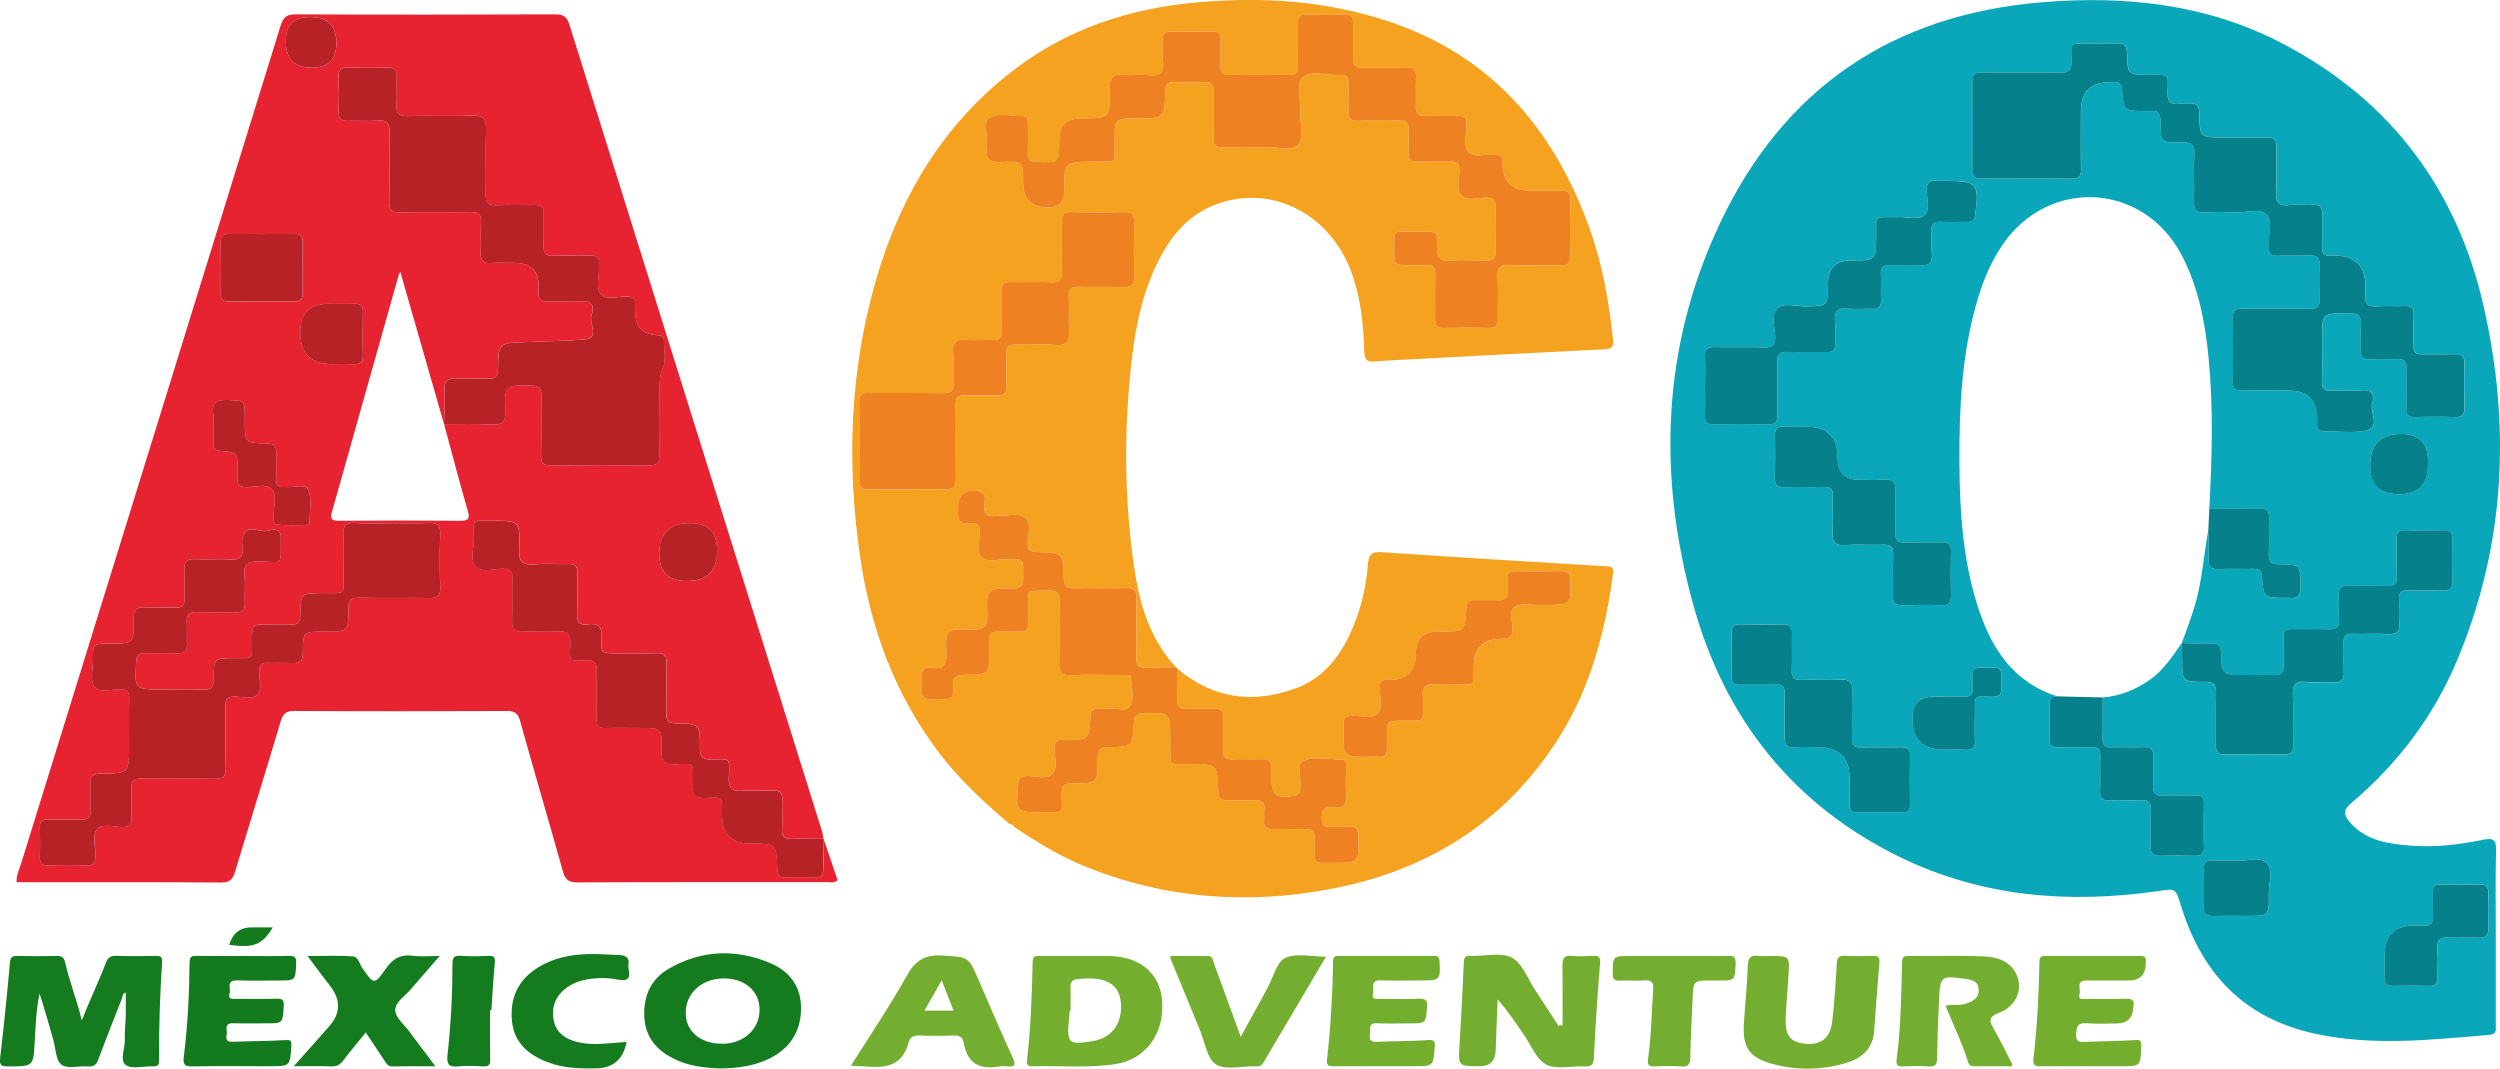 <?xml version="1.0" encoding="UTF-8"?><svg id="Capa_1" xmlns="http://www.w3.org/2000/svg" viewBox="0 0 611.29 261.32"><defs><style>.cls-1{fill:#0aa7ba;}.cls-2{fill:#b62226;}.cls-3{fill:#e72231;}.cls-4{fill:#ee8121;}.cls-5{fill:#06808a;}.cls-6{fill:#f4a220;}.cls-7{fill:#137a1d;}.cls-8{fill:#73ae2f;}.cls-9{fill:#157b1f;}.cls-10{fill:#74ae30;}</style></defs><path class="cls-1" d="M610.25,229.03c0,7.17,0,14.34,0,21.5,0,1.12.36,2.34-1.52,2.5-14.27,1.21-28.5,2.82-42.78-.3-17.47-3.82-27.68-14.89-32.74-31.49-1.25-4.1-1.33-3.97-5.5-3.36-21.85,3.16-43.2,1.44-63.21-8.34-26.1-12.75-42.78-33.88-50.45-61.58-8.79-31.71-7.72-63.29,6.51-93.36C436.19,21.51,462.81,3.52,499.44.54c20.22-1.65,39.88.44,58.12,9.82,26.55,13.67,43.12,35.52,49.71,64.46,6.7,29.39,5.34,58.46-6.44,86.57-5.75,13.71-14.5,25.34-25.86,34.93-2.09,1.76-1.92,2.99-.38,4.75,3.98,4.56,9.45,5.28,14.97,5.71,5.91.45,11.78-.24,17.55-1.44,2.75-.57,3.28.15,3.21,2.78-.18,6.97-.06,13.94-.06,20.91ZM540.21,124.39c.65-12.25,1.02-24.51-.16-36.75-.84-8.72-2.45-17.28-6.55-25.16-9.37-18.01-32.83-19.21-44.09-2.27-2.74,4.12-4.58,8.64-5.96,13.37-3.79,12.95-4.41,26.26-4.34,39.62.06,11.79.82,23.53,4.42,34.88,3.25,10.23,8.55,18.72,19.51,22.19-1.57-.04-1.94.83-1.9,2.24.08,2.64.12,5.3,0,7.94-.09,1.89.74,2.35,2.44,2.29,2.64-.1,5.29.03,7.94-.04,1.54-.05,2.08.57,2.04,2.08-.07,2.84.06,5.69-.05,8.53-.06,1.74.47,2.5,2.32,2.41,2.54-.12,5.1.08,7.64-.06,1.99-.11,2.55.69,2.47,2.56-.12,2.94.03,5.88-.06,8.82-.05,1.64.53,2.28,2.2,2.23,2.84-.09,5.69-.08,8.53,0,1.58.05,2.33-.41,2.29-2.14-.09-3.53-.08-7.06,0-10.58.03-1.54-.57-2.09-2.07-2.05-2.64.07-5.3-.06-7.94.04-1.74.07-2.51-.47-2.41-2.32.12-2.35-.08-4.71.06-7.05.12-1.99-.69-2.56-2.56-2.47-2.54.12-5.1-.04-7.64.05-1.65.06-2.27-.54-2.22-2.2.09-3.33.03-6.66.02-10,4.27-.35,8.07-1.9,11.56-4.35,3.34-2.34,5.47-5.7,7.75-8.94.04,1.27.12,2.55.12,3.82.02,5.59,0,5.7,5.71,5.68,2.18,0,2.63.84,2.58,2.77-.11,4.12.03,8.24-.06,12.36-.04,1.8.34,2.69,2.41,2.63,4.71-.13,9.42-.1,14.13,0,1.78.03,2.43-.54,2.39-2.35-.11-4.02.11-8.05-.08-12.06-.12-2.5.49-3.63,3.21-3.34,2.23.24,4.51-.06,6.76.08,1.98.12,2.59-.66,2.48-2.55-.13-2.35.04-4.71-.05-7.06-.07-1.65.53-2.28,2.2-2.23,2.84.09,5.7-.1,8.53.06,2.13.12,3.1-.47,2.88-2.76-.18-1.85.06-3.73-.06-5.59-.12-1.85.67-2.39,2.41-2.32,2.84.1,5.69-.03,8.53.05,1.52.04,2.1-.53,2.07-2.06-.07-3.53-.06-7.06,0-10.59.02-1.46-.43-2.15-2.01-2.12-3.14.08-6.28.09-9.42,0-1.71-.05-2.21.65-2.17,2.26.08,3.04-.04,6.08.05,9.12.05,1.66-.56,2.26-2.21,2.22-3.14-.09-6.28.06-9.42-.06-1.87-.07-2.71.48-2.56,2.47.14,1.85-.1,3.74.06,5.59.18,2.14-.73,2.71-2.72,2.62-2.94-.13-5.89.02-8.83-.05-1.53-.04-2.11.55-2.05,2.07.08,2.25-.06,4.52.04,6.77.08,1.75-.48,2.5-2.33,2.41-2.35-.12-4.71-.03-7.06-.03-5.66,0-5.73,0-5.92-5.49-.06-1.66-.6-2.24-2.25-2.2-2.45.07-4.9-.06-7.35-.1,1.45-3.92,2.96-7.8,3.92-11.9,1.22-5.23,1.61-10.57,2.6-15.82.03,2.35.17,4.71.06,7.06-.09,1.89.51,2.65,2.49,2.55,2.84-.14,5.69,0,8.54-.05,1.32-.02,1.88.41,2,1.83.44,5.27.49,5.26,5.88,5.25.29,0,.59-.04.88,0,2.05.29,2.69-.57,2.68-2.63-.03-5.44.07-5.54-5.29-5.57-2-.01-2.53-.75-2.45-2.6.12-2.94-.04-5.89.06-8.83.05-1.68-.61-2.22-2.24-2.19-4.12.08-8.25.03-12.37.03ZM495.48,43.66c3.73,0,7.46-.06,11.19.03,1.68.04,2.23-.6,2.2-2.24-.07-4.71-.03-9.42-.03-14.14q0-7.41,7.47-7.22c.2,0,.39.02.59,0,1.33-.11,1.88.41,1.99,1.83.43,5.23.48,5.23,5.89,5.24.29,0,.59.04.88,0,2.07-.29,2.69.59,2.67,2.64-.04,5,.06,5.13,4.91,4.97,2.49-.09,3.53.48,3.36,3.21-.24,3.81.03,7.66-.1,11.48-.07,1.97.67,2.58,2.56,2.48,2.64-.13,5.3-.09,7.95-.02,2.44.07,5.54-1.03,7.14.44,1.78,1.62.41,4.83.66,7.32,0,.1.01.2,0,.29-.25,1.87.45,2.68,2.44,2.57,2.45-.14,4.91.05,7.36-.06,1.83-.09,2.72.39,2.61,2.43-.15,2.74-.13,5.5,0,8.24.08,1.83-.62,2.37-2.39,2.35-5.5-.08-10.99.02-16.49-.06-1.77-.03-2.43.53-2.39,2.35.1,5.1.11,10.21,0,15.31-.05,2.04.78,2.49,2.61,2.43,3.73-.11,7.46-.03,11.19-.03q6.81,0,6.86,6.94c0,.29.03.59,0,.88-.19,1.66.54,2.26,2.2,2.21,3.04-.09,6.14.34,9.12-.11,4.67-.71,1.42-4.52,2.15-6.81.5-1.55.38-3.37-2.32-3.16-2.54.19-5.11-.05-7.65.07-1.84.09-2.39-.64-2.34-2.4.1-3.33.03-6.67.03-10.01,0-6.6,0-6.53,6.75-6.52,1.99,0,2.89.5,2.72,2.63-.16,1.95.11,3.94-.07,5.88-.21,2.3.75,2.92,2.88,2.76,2.05-.16,4.12.04,6.18-.06,1.68-.08,2.24.6,2.2,2.23-.09,3.24.04,6.48-.05,9.72-.04,1.64.52,2.28,2.2,2.24,3.24-.09,6.48-.11,9.72,0,1.9.07,2.32-.77,2.28-2.46-.09-3.53-.11-7.07,0-10.6.06-1.86-.68-2.39-2.42-2.32-2.65.1-5.3-.03-7.95.05-1.53.04-2.1-.55-2.06-2.07.08-2.45-.06-4.91.04-7.36.08-1.76-.49-2.51-2.33-2.4-2.05.12-4.14-.12-6.18.07-2.49.23-3.78-.47-3.31-3.19.1-.57.01-1.18.01-1.76q0-7.4-7.53-7.46c-.29,0-.59-.03-.88,0-1.65.18-2.28-.53-2.22-2.19.09-2.65-.04-5.3.05-7.95.05-1.61-.47-2.35-2.17-2.26-1.96.1-3.95-.16-5.88.07-2.72.32-3.35-.83-3.21-3.33.2-3.62-.03-7.26.08-10.89.06-1.83-.63-2.4-2.4-2.34-3.43.1-6.87.03-10.31.03-5.98,0-6.04,0-6.15-5.86-.03-1.72-.45-2.61-2.32-2.41-.87.09-1.78-.08-2.65.03-2.28.31-2.83-.72-2.78-2.85.11-4.59.68-4.22-4.22-4.23-5.5-.01-5.59,0-5.7-5.41-.04-1.89-.78-2.35-2.47-2.28-2.35.1-4.71.02-7.07.03-4.64.01-4.15-.31-4.01,4.15.08,2.34-.66,3.03-2.99,2.98-6.28-.15-12.56,0-18.85-.08-1.75-.02-2.43.48-2.41,2.33.08,7.07.1,14.14,0,21.2-.03,2.01.73,2.51,2.59,2.46,3.53-.11,7.07-.03,10.6-.03ZM416.92,94.31c0,2.36.08,4.71-.03,7.06-.08,1.75.47,2.46,2.32,2.41,4.32-.11,8.64-.12,12.95,0,2,.06,2.51-.72,2.46-2.58-.11-4.22.05-8.44-.07-12.66-.05-1.94.61-2.59,2.53-2.51,3.13.13,6.28-.03,9.42.06,1.62.04,2.35-.48,2.25-2.18-.1-1.76.11-3.54-.05-5.29-.22-2.35.45-3.46,3.03-3.2,2.04.21,4.12-.02,6.18.06,1.55.06,2.09-.59,2.04-2.09-.07-2.16.04-4.32-.03-6.48-.05-1.51.5-2.13,2.04-2.08,2.45.08,4.91-.11,7.36.05,2.23.15,3.29-.45,3.03-2.91-.2-1.84.04-3.73-.06-5.59-.09-1.71.64-2.24,2.26-2.17,2.15.09,4.32,0,6.48.03,1.13.01,1.74-.29,1.92-1.6,1.07-7.83.6-8.42-7.18-8.42-.79,0-1.57.06-2.35-.01-1.57-.13-2.31.37-2.32,2.12-.01,2.12.98,4.85-.49,6.22-1.56,1.45-4.31.33-6.54.51-.29.02-.59,0-.88,0-4.98.06-4.39-.57-4.42,4.37-.03,6.23,0,6.23-6.11,6.23q-5.69,0-5.69,5.76c0,5.43,0,5.36-5.42,5.47-2.41.05-5.45-1.09-7.06.58-1.48,1.53-.49,4.51-.42,6.83.07,2.14-.76,2.68-2.74,2.61-4.02-.12-8.05.04-12.07-.07-1.81-.05-2.45.59-2.36,2.38.12,2.35.03,4.71.03,7.06ZM452.28,190.54c0,2.06.04,4.12-.02,6.18-.04,1.37.51,1.94,1.9,1.92,3.63-.05,7.26-.07,10.89,0,1.61.03,1.99-.72,1.97-2.15-.05-3.92-.07-7.85,0-11.77.03-1.57-.62-2.05-2.1-2.02-3.24.06-6.48-.06-9.71.05-1.79.06-2.43-.55-2.38-2.36.11-3.72-.08-7.46.07-11.18.09-2.23-.46-3.21-2.91-3.04-3.12.21-6.28-.05-9.41.09-1.98.09-2.56-.68-2.48-2.56.12-2.94-.03-5.89.06-8.83.05-1.65-.54-2.27-2.21-2.23-3.43.09-6.87.08-10.3,0-1.6-.04-2.32.44-2.27,2.16.09,3.53.08,7.06,0,10.59-.03,1.57.62,2.05,2.1,2.02,2.94-.07,5.89.04,8.83-.04,1.52-.04,2.1.52,2.07,2.05-.07,3.53.07,7.07-.05,10.59-.07,1.98.47,2.91,2.61,2.72,1.85-.16,3.73-.03,5.59-.03q7.74,0,7.75,7.82ZM441.71,104.35c-1.77,0-3.54.08-5.3-.02-1.71-.1-2.5.41-2.44,2.29.12,3.43.1,6.87,0,10.3-.04,1.69.62,2.23,2.25,2.19,3.24-.08,6.48.04,9.71-.05,1.64-.04,2.29.52,2.23,2.2-.09,2.84.13,5.7-.07,8.53-.18,2.59.49,3.74,3.35,3.5,3.02-.26,6.08.03,9.12-.09,1.84-.07,2.39.64,2.34,2.4-.1,3.43.02,6.87-.05,10.3-.03,1.5.5,2.12,2.04,2.08,3.33-.07,6.67-.09,10.01,0,1.74.05,2.17-.72,2.13-2.3-.07-3.63-.09-7.26,0-10.89.04-1.69-.62-2.23-2.25-2.19-3.04.09-6.08-.04-9.12.05-1.64.05-2.28-.52-2.24-2.2.09-3.33-.11-6.68.07-10,.13-2.36-.49-3.45-3.05-3.18-1.94.2-3.92.04-5.88.04q-5.25,0-5.25-5.31,0-7.65-7.62-7.65ZM583.09,233.54c0,1.87.04,3.73-.01,5.6-.04,1.37.5,1.95,1.9,1.92,3.04-.05,6.09-.07,9.13,0,1.62.04,2-.74,1.96-2.16-.06-2.26.15-4.53-.06-6.77-.23-2.46.81-3.06,3.04-2.91,2.35.16,4.72-.06,7.07.06,1.83.1,2.41-.63,2.34-2.39-.11-2.84-.08-5.7,0-8.54.04-1.51-.51-2.11-2.05-2.08-3.14.07-6.29.09-9.42,0-1.77-.06-2.19.76-2.11,2.32.08,1.67-.12,3.35.05,5,.24,2.3-.76,3.02-2.88,2.73-.58-.08-1.18-.01-1.77-.01q-7.17,0-7.17,7.22ZM475.22,183.3c1.77,0,3.54-.08,5.3.02,1.74.11,2.53-.45,2.42-2.32-.13-2.15-.03-4.32-.03-6.48.02-4.74-.3-4.3,4.02-4.15,1.96.06,2.69-.64,2.48-2.55-.1-.87-.06-1.77,0-2.65.08-1.37-.49-2-1.89-1.92-.98.06-1.97.07-2.94,0-1.61-.13-2.41.44-2.26,2.15.08.88-.07,1.77.03,2.65.2,1.87-.69,2.38-2.41,2.31-2.35-.1-4.71-.03-7.07-.03q-5.26,0-5.26,5.31,0,7.65,7.63,7.65ZM547.26,210.41c-2.44,0-4.4.06-6.35-.02-1.54-.07-2.07.58-2.04,2.08.07,3.13.09,6.27,0,9.4-.06,1.76.75,2.16,2.31,2.11,2.74-.08,5.48-.02,8.23-.02,5.4,0,5.48,0,5.37-5.44-.05-2.6,1.18-5.9-.59-7.62-1.64-1.59-4.87-.27-6.91-.49ZM593.69,113.61v-.88q0-6.62-6.57-6.62-7.57,0-7.57,7.68,0,7.05,7.01,7.05t7.13-7.23Z"/><path class="cls-6" d="M246.85,201.48c-6.28-5.35-12.32-10.92-17.33-17.54-10.74-14.2-16.68-30.37-19.21-47.8-3.32-22.87-2.55-45.62,3.96-67.93,6.03-20.69,16.76-38.42,34.22-51.55,12.98-9.76,27.85-14.58,43.9-16.05,16.2-1.49,32.18-.45,47.66,4.8,24.71,8.39,39.85,26.21,48.53,50.16,3.19,8.8,4.79,17.97,5.81,27.26.18,1.63.02,2.49-1.99,2.58-15.68.75-31.36,1.6-47.04,2.43-2.94.15-5.89.25-8.81.54-1.99.19-2.9-.09-2.97-2.51-.2-6.67-.88-13.3-3.27-19.64-5.39-14.26-19.82-21.32-33.19-16.18-5.78,2.22-9.77,6.43-12.76,11.68-4.56,7.99-6.52,16.8-7.58,25.78-1.99,16.93-1.93,33.88.48,50.78,1.3,9.15,3.76,17.85,10.28,24.86-2.45.03-4.91-.01-7.36.13-1.83.11-2.38-.64-2.35-2.4.09-4.91-.03-9.82.06-14.73.03-1.8-.59-2.41-2.38-2.37-4.32.1-8.64-.03-12.96.06-1.77.04-2.36-.54-2.41-2.35-.15-6.3-.22-6.32-6.38-6.49-1.42-.04-2.41-.12-2.46-2-.06-2.2,1.13-5.1-.61-6.44-1.71-1.32-4.55-.28-6.9-.41-.1,0-.2-.01-.29,0-2.24.35-2.99-.65-2.8-2.82.08-.97.54-2.23-.7-2.92-2.67-1.48-5.72.24-5.73,3.2,0,.39.05.79,0,1.18-.35,2.38.52,3.52,3.04,3.14,1.57-.23,2.3.37,2.31,2.11.02,2.12-.99,4.85.51,6.22,1.58,1.43,4.32.32,6.55.5.29.02.59.04.88,0,3.12-.47,2.61,1.74,2.62,3.55,0,1.83.47,3.66-2.63,3.6-6.19-.12-6.39.07-6.11,6.36.14,3.2-1.04,3.72-3.85,3.64-6.22-.19-6.38-.05-6.18,6.04.09,2.81-.87,3.73-3.49,3.34-1.95-.29-2.7.61-2.48,2.51.08.68.1,1.39,0,2.06-.36,2.45.63,3.45,3.09,3.1,2.04-.29,5.18,1.14,4.58-3.06-.31-2.13.46-2.92,2.73-2.9,6.1.05,6.09-.05,6.11-6.19.02-4.92-.53-4.3,4.45-4.37,5.74-.08,4.88.77,4.98-5.01.1-5.61-.95-4.87,4.99-5.04,2.02-.06,2.77.55,2.71,2.65-.13,5,.06,10.02-.09,15.02-.06,2.24.49,3.16,2.93,3.04,4.11-.2,8.25-.07,12.37-.04.91,0,2.26-.34,2.33,1.08.1,2.23.84,4.75-.36,6.61-.86,1.34-3.12.38-4.74.52-.97.09-1.96.06-2.94.01-1.4-.07-1.81.58-1.91,1.93-.41,5.66-.46,5.65-6,5.74-.29,0-.59.02-.88,0-1.36-.1-1.92.48-1.95,1.88-.04,2.15.9,4.82-.38,6.31-1.46,1.7-4.26.47-6.46.62-1.31.09-1.87.44-2,1.86-.64,7.02-.68,7.01,6.25,7.01.1,0,.2,0,.29,0,4.65-.01,4.18.29,4.04-4.14-.08-2.34.65-3.03,2.99-2.99,5.78.1,5.86,0,5.86-6.1,0-1.99.51-2.74,2.63-2.74,5.89,0,5.96-.09,6.21-6.05.07-1.7.69-2.12,2.29-2.18,6.59-.24,6.59-.28,6.59,6.38,0,.39,0,.79,0,1.18.07,5.55-.7,4.8,4.85,4.84,6.61.04,6.68,0,6.88,6.61.06,1.9.82,2.34,2.5,2.26,2.06-.09,4.13.07,6.18-.05,1.85-.11,2.81.44,2.58,2.45-.09.77.06,1.58-.03,2.35-.2,1.86.68,2.4,2.41,2.31,2.06-.1,4.12-.03,6.19-.02,3.78,0,3.77,0,3.79,3.85.03,4.94-.55,4.37,4.41,4.39,6.43.03,6.37,0,6.23-6.45-.04-1.74-.49-2.55-2.34-2.41-1.56.12-3.14,0-4.71.03-1.19.03-1.74-.41-1.85-1.69-.18-2.18.37-3.45,2.86-3.03,2.48.42,3.3-.68,3.09-3.11-.19-2.24-.03-4.51-.05-6.77,0-.78.04-1.78-1.02-1.81-3.22-.08-6.74-.96-9.56.4-1.65.8-.36,4-.61,6.11-.04.29-.02.59-.03.88-.02.81-.44,1.16-1.24,1.35-4.39,1.05-5.81-.01-5.81-4.47,0-.69-.07-1.38.01-2.06.21-1.86-.68-2.39-2.41-2.32-2.35.1-4.72-.07-7.07.05-1.84.09-2.42-.64-2.34-2.4.11-2.65-.03-5.3.04-7.95.04-1.53-.56-2.11-2.07-2.06-2.35.07-4.71-.04-7.07.03-1.5.05-2.15-.5-2.08-2.05.1-2.55.09-5.1.12-7.65,8.62,7.23,18.3,8.51,28.67,4.78,6.56-2.36,10.71-7.41,13.54-13.6,2.42-5.31,3.8-10.92,4.26-16.72.18-2.21.71-3.21,3.29-3.04,18.2,1.24,36.41,2.32,54.62,3.43,1.21.07,2.29-.09,2.03,1.84-1.93,14.43-5.63,28.28-13.58,40.65-12.99,20.21-31.86,31.89-55.11,36.36-20.84,4.01-41.39,2.46-61.18-5.78-5.91-2.46-11.31-5.82-16.62-9.36-.16-.53-.64-.57-1.07-.68ZM307.47,36c.59,0,1.18.04,1.77,0,2.8-.24,6.38,1.24,8.19-.67,1.66-1.75.31-5.26.52-7.98.21-2.9-1.3-6.74.66-8.46,2.03-1.78,5.82-.39,8.84-.56.1,0,.2.01.29,0,1.59-.16,2.04.67,2,2.12-.06,2.26.08,4.52-.04,6.77-.1,1.85.67,2.38,2.41,2.33,3.33-.1,6.68.05,10.01-.06,1.81-.06,2.47.6,2.36,2.39-.11,1.86.03,3.73-.04,5.59-.06,1.5.51,2.13,2.05,2.09,2.75-.07,5.5.03,8.24-.03,1.47-.03,2.11.46,2.13,2.02.03,2.13-.92,4.79.45,6.26,1.4,1.52,4.09.49,6.21.53,1.7.03,2.21.68,2.17,2.29-.08,3.63-.08,7.26,0,10.89.04,1.68-.6,2.25-2.24,2.2-2.94-.09-5.9-.17-8.83.02-2.45.16-3.25-.65-3.15-3.12.17-3.99.02-4-3.87-4-.79,0-1.57,0-2.36,0-4.76.04-4.3-.52-4.32,4.19-.02,4.05,0,4.05,4.16,4.06,1.18,0,2.36.09,3.53-.02,1.83-.17,2.39.63,2.35,2.39-.1,3.63.02,7.26-.05,10.89-.03,1.52.54,2.1,2.07,2.07,3.73-.07,7.46-.09,11.19,0,1.78.04,2.13-.8,2.1-2.34-.07-3.24.13-6.49-.07-9.71-.16-2.52.51-3.51,3.22-3.35,4.01.24,8.05,0,12.07.09,1.69.03,2.51-.38,2.47-2.28-.11-4.61-.09-9.23,0-13.84.03-1.68-.62-2.25-2.25-2.19-2.55.09-5.1.02-7.66.02q-6.44,0-6.62-6.32c0-.2-.02-.39,0-.59.11-1.35-.47-1.89-1.87-1.96-2.22-.12-5.04,1.04-6.49-.56-1.41-1.55-.46-4.33-.43-6.56.02-1.87-.73-2.38-2.45-2.31-2.55.1-5.11-.07-7.65.05-1.84.09-2.42-.65-2.34-2.41.11-2.35-.06-4.71.05-7.06.09-1.81-.59-2.42-2.38-2.37-3.53.1-7.07-.04-10.6.06-1.77.05-2.48-.52-2.4-2.35.12-2.74-.04-5.5.06-8.24.06-1.73-.46-2.5-2.32-2.43-2.94.12-5.89.13-8.83,0-2.01-.1-2.52.74-2.46,2.59.11,3.33,0,6.67.05,10.01.02,1.41-.33,2.2-1.96,2.18-5.01-.06-10.01-.05-15.02,0-1.38.01-1.94-.55-1.91-1.92.05-2.26-.03-4.52.02-6.77.03-1.36-.5-1.95-1.89-1.93-3.43.05-6.87.07-10.31,0-1.62-.03-2.02.74-1.97,2.17.06,1.67-.16,3.36.05,5,.37,2.94-.87,3.8-3.63,3.5-1.94-.21-3.94.14-5.88-.08-2.9-.33-3.62.82-3.55,3.61.18,7.04.05,7.04-7.01,7.04q-5.3,0-5.3,5.28c0,5.67,0,5.6-5.54,5.37-1.72-.07-2.19-.74-2.14-2.32.08-2.35.02-4.71.02-7.07,0-.95-.13-1.85-1.36-1.82-2.73.08-5.9-1.01-8.04.46-1.69,1.16-.36,4.23-.6,6.44-.02.19.03.4,0,.59-.53,2.98.65,3.9,3.67,3.75,5.16-.26,5.17-.07,5.17,5.04q0,6.09,6.26,6.09,3.75,0,3.76-3.88c0-7.32,0-7.29,7.38-7.33,5.76-.03,4.94.78,4.98-4.99.04-5.61,0-5.61,5.57-5.61,6.59,0,6.64,0,6.78-6.42.04-1.69.41-2.55,2.3-2.45,2.45.13,4.91.1,7.36,0,1.7-.07,2.21.65,2.18,2.26-.08,3.83.03,7.66-.05,11.48-.04,1.67.59,2.26,2.23,2.21,2.84-.09,5.69-.02,8.54-.02ZM221.83,119.67c2.94,0,5.9-.16,8.83.05,2.55.19,3.13-.83,3.07-3.19-.15-5.79.02-11.58-.09-17.37-.03-1.95.64-2.6,2.55-2.5,2.54.13,5.1-.04,7.65.05,1.64.06,2.29-.54,2.23-2.21-.09-2.55.07-5.11-.05-7.65-.09-1.88.49-2.65,2.48-2.57,3.23.13,6.49-.15,9.71.09,2.72.21,3.39-.85,3.21-3.35-.2-2.83.04-5.69-.08-8.53-.08-1.84.65-2.39,2.41-2.34,3.73.1,7.46-.04,11.18.06,1.79.05,2.42-.57,2.38-2.37-.1-4.51-.09-9.03,0-13.54.03-1.74-.48-2.46-2.33-2.42-4.31.1-8.64.12-12.95,0-2.01-.06-2.5.75-2.46,2.6.1,4.02-.05,8.05.07,12.07.06,1.97-.67,2.56-2.56,2.49-3.33-.12-6.67.03-10.01-.06-1.65-.04-2.27.56-2.23,2.22.09,3.24-.03,6.48.05,9.71.04,1.62-.48,2.34-2.18,2.26-2.06-.1-4.13.13-6.18-.06-2.59-.23-3.81.48-3.5,3.35.25,2.33-.07,4.71.09,7.06.14,2.12-.72,2.67-2.72,2.64-5.98-.1-11.97-.01-17.96-.06-1.5-.01-2.39.25-2.37,2.07.07,6.48.07,12.95,0,19.43-.02,1.77.78,2.15,2.33,2.11,3.14-.07,6.28-.02,9.42-.02ZM376.94,147.95c7.44,0,7.39,0,7.02-6.25-.09-1.55-.66-2.04-2.13-2.02-3.73.06-7.46.07-11.19,0-1.54-.03-2.15.57-2.05,2.08.06.88-.06,1.77.02,2.65.17,1.78-.52,2.5-2.34,2.39-1.86-.12-3.73.03-5.59-.04-1.47-.06-2.04.46-2.13,2.02-.32,5.66-.38,5.66-6.06,5.66h-.88q-5.39,0-5.39,5.48,0,6.22-6.04,6.31c-.29,0-.59.02-.88,0-1.37-.11-1.91.5-1.94,1.88-.04,2.14.9,4.81-.38,6.3-1.46,1.7-4.26.51-6.46.61-1.58.07-2.08.72-1.98,2.17.05.78,0,1.57,0,2.35,0,5.54,0,5.57,5.63,5.53,5.76-.04,4.91.77,4.97-5,.04-3.83.01-3.8,3.81-3.84,5.8-.06,4.95.78,5.04-4.94,0-.1.01-.2,0-.29-.46-2.74.52-4.01,3.46-3.63,1.54.2,3.14.04,4.71.03,4.71-.03,4.19.45,4.21-4.3q.02-6.79,6.63-6.89c.29,0,.59-.02.88,0,1.37.1,1.83-.52,1.96-1.88.2-2.07-1.18-4.88.77-6.02,1.63-.95,4.2-.29,6.35-.34Z"/><path class="cls-3" d="M201.44,205.28c1.12,3.32,2.25,6.64,3.37,9.95-.9.78-1.8.46-2.61.46-20.32.02-40.65-.02-60.97.07-2.13,0-3.01-.61-3.58-2.66-3.42-12.26-7.05-24.47-10.45-36.74-.56-2.03-1.41-2.52-3.41-2.51-17.28.08-34.56.09-51.84-.01-2.12-.01-2.78.74-3.34,2.61-3.64,12.2-7.43,24.36-11.09,36.56-.57,1.89-1.23,2.8-3.51,2.78-16.59-.13-33.18-.07-49.96-.07-.08-1.79.72-3.27,1.18-4.78C26.36,142.73,47.52,74.54,68.6,6.32c.67-2.18,1.55-2.82,3.8-2.81,21.11.1,42.22.09,63.33,0,2.01,0,2.88.54,3.49,2.49,20.57,65.81,41.2,131.6,61.82,197.39.17.55.22,1.15.33,1.72-2.55,0-5.11-.12-7.66.01-1.98.11-2.58-.68-2.48-2.56.13-2.35-.04-4.71.05-7.07.07-1.67-.58-2.27-2.23-2.21-2.45.09-4.92-.15-7.36.07-2.69.24-3.58-.63-3.46-3.4.21-4.85.49-4.37-4.14-4.26-2.09.05-2.95-.42-2.93-2.74.06-5.91-.05-5.98-5.85-6.1-1.79-.04-2.41-.59-2.37-2.38.1-4.12-.03-8.25.06-12.37.04-1.76-.51-2.47-2.34-2.4-3.24.12-6.48.03-9.72.03-3.86,0-4.05-.02-3.81-3.75.18-2.83-.88-3.72-3.49-3.33-1.95.29-2.57-.6-2.5-2.51.12-3.33-.03-6.68.06-10.01.04-1.65-.54-2.28-2.21-2.23-2.75.09-5.52-.17-8.24.08-2.93.27-3.9-.6-3.79-3.68.25-6.97.07-6.99-6.76-6.97-4.92.02-4.38-.55-4.32,4.44.02,2.32-1.04,5.21.52,6.81,1.45,1.5,4.3.47,6.52.47,1.78,0,2.44.56,2.39,2.37-.11,3.43.06,6.88-.07,10.31-.08,2,.5,2.84,2.63,2.72,2.74-.16,5.51.11,8.24-.08,2.49-.18,3.51.46,3.37,3.2-.23,4.33-.33,4.04,3.94,3.88,1.94-.07,2.57.61,2.52,2.53-.12,3.92.02,7.86-.06,11.78-.03,1.63.51,2.3,2.2,2.24,2.75-.09,5.5-.02,8.25-.02,5.48,0,5.59,0,5.44,5.38-.08,2.56.46,3.66,3.34,3.53,4.89-.22,4.32-.65,4.37,4.36,0,.29.04.6,0,.88-.36,2.33.6,3.06,2.94,2.98,4.44-.14,4.13-.62,4.14,4.03q.01,7.12,7,7.12c6.22,0,6.26,0,6.53,6.08.06,1.39.31,2.24,1.95,2.18,2.45-.08,4.91-.06,7.36,0,1.38.03,1.93-.52,1.92-1.91-.01-2.45.1-4.9.15-7.35ZM108.56,103.67c-3.54-12.33-7.08-24.66-10.68-37.19-.22.42-.34.58-.39.76-5.44,19.33-10.87,38.66-16.34,57.98-.5,1.77.08,2.13,1.78,2.12,9.82-.07,19.64-.09,29.46.01,2.29.02,2.54-.58,1.93-2.66-2.02-6.96-3.84-13.97-5.73-20.97,3.83,0,7.67-.13,11.48.08,2.63.15,3.58-.57,3.49-3.38-.2-6.37-.05-6.3,6.46-6.14,1.83.05,2.36.67,2.33,2.42-.09,4.91.03,9.82-.06,14.73-.03,1.8.58,2.39,2.37,2.37,8.05-.07,16.1-.09,24.15,0,2.07.03,2.44-.85,2.41-2.64-.09-5.01-.07-10.01-.01-15.02.03-2.09-.02-4.09.89-6.23.81-1.92.24-4.44.22-6.7-.01-1.26-.99-1.2-1.9-1.27q-5.12-.4-5.13-5.73c0-.59-.04-1.18,0-1.77.09-1.36-.49-1.88-1.88-1.95-2.22-.11-5.09,1.06-6.48-.56-1.43-1.66-.3-4.52-.48-6.85,0-.1-.01-.2,0-.29.25-1.87-.68-2.36-2.4-2.31-2.94.1-5.89-.06-8.83.06-1.84.07-2.41-.64-2.34-2.4.11-2.65-.03-5.3.05-7.95.04-1.52-.53-2.11-2.06-2.07-3.14.07-6.29-.08-9.42.05-2.01.09-2.77-.52-2.72-2.64.13-5.2-.11-10.41.1-15.61.11-2.76-.57-3.8-3.51-3.66-5.19.24-10.41-.04-15.61.12-2.26.07-2.94-.72-2.78-2.88.16-2.25-.04-4.52.06-6.77.07-1.67-.58-2.26-2.23-2.21-3.24.09-6.48.09-9.72,0-1.63-.04-2.3.51-2.24,2.2.09,2.84.12,5.7,0,8.54-.08,1.91.78,2.34,2.46,2.28,2.35-.1,4.73.14,7.06-.07,2.45-.22,2.97.8,2.92,3.03-.13,5.59.04,11.19-.09,16.79-.05,2.09.67,2.69,2.7,2.65,5.79-.11,11.59.01,17.38-.07,1.78-.03,2.47.55,2.38,2.36-.12,2.55.05,5.11-.06,7.66-.07,1.74.47,2.53,2.33,2.41,1.96-.12,3.93-.03,5.89-.03q5.94,0,5.95,5.8c0,.49.04.99,0,1.47-.18,1.7.62,2.23,2.24,2.18,2.94-.08,5.89-.03,8.84-.02,2.97,0,2.06,2.43,1.77,3.64-.45,1.93,2.13,5.35-1.76,5.67-4.76.38-9.56.42-14.35.63-6.49.29-6.56.07-6.71,6.55-.04,1.76-.53,2.48-2.36,2.39-2.55-.12-5.11.09-7.65-.07-2.24-.14-3.2.47-3.05,2.92.18,2.73-.08,5.49-.15,8.23ZM95.72,127.92c-2.95,0-5.9.16-8.83-.05-2.45-.18-3.03.81-2.92,3.04.16,3.03.07,6.08.03,9.13-.07,5.75.79,4.91-5.01,4.96-5.4.05-5.47,0-5.55,5.29-.03,1.73-.48,2.53-2.34,2.41-1.86-.12-3.73-.03-5.59-.03-3.89,0-3.87,0-3.89,4.03-.02,4.72.47,4.19-4.29,4.21-4.99.02-5.07,0-5.09,5.15,0,1.89-.54,2.63-2.5,2.55-3.33-.13-6.67-.04-10.01-.04-6.89,0-6.84,0-6.42-6.85.1-1.56.67-2.05,2.13-2.01,2.65.07,5.3-.07,7.95.05,1.82.08,2.46-.62,2.35-2.39-.11-1.76.06-3.54-.05-5.3-.11-1.78.54-2.45,2.35-2.39,3.14.11,6.28-.04,9.42.06,1.74.05,2.53-.46,2.42-2.32-.12-2.15.19-4.35-.08-6.47-.41-3.15.92-3.73,3.79-3.68,5.67.09,5.06,1.35,5.1-5.39,0-.1,0-.2,0-.29.07-2.75-2.15-2.12-3.34-1.8-2.03.55-5.09-2.12-6.06,1.77-.16.65-.11,1.38-.01,2.05.32,2.36-.47,3.39-3.03,3.19-2.83-.22-5.7.07-8.54-.09-2.13-.12-2.74.72-2.62,2.72.14,2.35-.03,4.71.05,7.07.05,1.54-.57,2.1-2.08,2.05-2.45-.07-4.92.12-7.36-.06-2.31-.17-3.05.59-3.01,2.95.11,5.92,0,5.92-6.06,5.93-3.9,0-3.95,0-3.88,4.02.04,2.24-.92,4.97.44,6.58,1.33,1.58,4.07.5,6.19.55,1.65.04,2.26.58,2.22,2.24-.08,3.83-.03,7.66-.03,11.49,0,6.77,0,6.86-6.87,6.89-2.16,0-2.71.81-2.59,2.77.13,1.96-.1,3.94.06,5.89.17,2.13-.71,2.74-2.72,2.63-2.54-.14-5.1.03-7.65-.05-1.54-.05-2.1.57-2.05,2.08.08,2.26.1,4.52,0,6.77-.09,1.77.52,2.47,2.35,2.4,2.94-.12,5.89-.14,8.83,0,2.05.1,2.46-.8,2.44-2.62-.02-2.13-.92-4.79.42-6.27,1.39-1.53,4.09-.5,6.21-.53,1.68-.03,2.25-.63,2.19-2.27-.09-2.35.08-4.72-.05-7.07-.11-1.93.58-2.57,2.51-2.53,5.89.1,11.78-.05,17.67.08,2.15.05,2.95-.52,2.88-2.79-.16-5,0-10.01-.07-15.02-.02-1.58.4-2.31,2.14-2.32,1.92,0,4.34.9,5.66-.48,1.3-1.36.41-3.75.44-5.69.02-1.52.56-2.12,2.09-2.06,1.96.08,3.93-.09,5.89.05,2.03.15,2.73-.54,2.72-2.64-.04-5.05.07-5.05,5.18-5.05.1,0,.2,0,.29,0,5.59,0,5.7,0,5.62-5.48-.03-2.23.68-2.86,2.86-2.81,5.69.14,11.39-.02,17.08.08,1.91.03,2.6-.56,2.54-2.51-.12-4.41-.14-8.84,0-13.25.07-2.19-.84-2.65-2.78-2.58-3.04.12-6.09.03-9.13.03ZM64.05,73.71c2.55,0,5.1-.05,7.64.02,1.53.05,2.37-.31,2.33-2.09-.09-4.11-.07-8.23,0-12.34.02-1.48-.46-2.12-2.02-2.1-5.29.06-10.58.07-15.87,0-1.69-.02-2.21.63-2.18,2.25.08,4.01.1,8.03,0,12.05-.05,1.92.82,2.31,2.48,2.25,2.54-.09,5.09-.02,7.64-.02ZM52.2,104.1c0,1.47.03,2.94-.01,4.41-.04,1.26.56,1.64,1.77,1.75,4.13.38,4.13.43,4.13,4.64,0,.69.04,1.37,0,2.06-.1,1.44.39,2.09,1.97,2.16,2.2.09,5.04-1.09,6.45.6,1.32,1.58.27,4.34.43,6.58.05.75-.23,1.93.71,2,2.43.19,4.88.11,7.32.07.56,0,.77-.59.76-1.09-.03-2.54.57-5.37-.36-7.53-.7-1.63-3.59-.4-5.48-.66-.1-.01-.2-.01-.29,0-1.49.15-2.14-.47-2.08-2.02.08-2.05-.06-4.12.04-6.17.08-1.7-.41-2.42-2.29-2.46-5.4-.11-5.4-.2-5.4-5.7,0-.29,0-.59,0-.88,0-3.98-.01-3.81-3.93-4.04-2.86-.17-4.31.51-3.76,3.65.15.85.02,1.76.03,2.64ZM81.15,89.03c1.76,0,3.53-.06,5.29.02,1.55.07,2.36-.34,2.32-2.11-.09-3.52-.07-7.05,0-10.57.03-1.49-.48-2.15-2.03-2.09-2.15.08-4.31.02-6.46.02q-6.84,0-6.84,6.93,0,7.8,7.74,7.8ZM167.98,142.06q7.36,0,7.36-7.29v-.29q0-6.55-6.63-6.55-7.51,0-7.51,7.44,0,6.7,6.78,6.7ZM82.25,10.5q0-6.32-6.27-6.32c-.1,0-.2,0-.29,0q-5.81,0-5.81,5.9,0,6.47,6.42,6.47,5.96,0,5.96-6.05Z"/><path class="cls-4" d="M287.99,163.6c-.03,2.55-.02,5.11-.12,7.65-.06,1.55.58,2.09,2.08,2.05,2.35-.07,4.71.04,7.07-.03,1.52-.05,2.12.53,2.07,2.06-.07,2.65.06,5.31-.04,7.95-.07,1.76.51,2.5,2.34,2.4,2.35-.12,4.72.05,7.07-.05,1.73-.08,2.62.46,2.41,2.32-.08.68-.01,1.37-.01,2.06,0,4.46,1.41,5.52,5.81,4.47.8-.19,1.22-.54,1.24-1.35,0-.29,0-.59.03-.88.25-2.1-1.04-5.31.61-6.11,2.82-1.36,6.33-.47,9.56-.4,1.06.02,1.01,1.02,1.02,1.81.01,2.26-.14,4.53.05,6.77.2,2.43-.61,3.53-3.09,3.11-2.49-.42-3.04.85-2.86,3.03.11,1.28.65,1.71,1.85,1.69,1.57-.03,3.15.09,4.71-.03,1.85-.14,2.3.67,2.34,2.41.15,6.46.2,6.47-6.23,6.45-4.96-.02-4.38.54-4.41-4.39-.03-3.85,0-3.85-3.79-3.85-2.06,0-4.13-.08-6.19.02-1.73.09-2.62-.45-2.41-2.31.08-.78-.06-1.58.03-2.35.24-2.01-.72-2.56-2.58-2.45-2.06.12-4.13-.04-6.18.05-1.67.08-2.44-.36-2.5-2.26-.2-6.6-.28-6.57-6.88-6.61-5.55-.03-4.78.71-4.85-4.84,0-.39,0-.79,0-1.18,0-6.67,0-6.62-6.59-6.38-1.59.06-2.22.48-2.29,2.18-.25,5.97-.31,6.06-6.21,6.05-2.12,0-2.63.75-2.63,2.74,0,6.09-.08,6.2-5.86,6.1-2.33-.04-3.07.65-2.99,2.99.15,4.43.61,4.12-4.04,4.14-.1,0-.2,0-.29,0-6.94,0-6.9,0-6.25-7.01.13-1.42.7-1.77,2-1.86,2.21-.15,5.01,1.08,6.46-.62,1.27-1.49.34-4.16.38-6.31.03-1.4.59-1.98,1.95-1.88.29.02.59,0,.88,0,5.54-.08,5.58-.08,6-5.74.1-1.35.51-2,1.91-1.93.98.05,1.97.08,2.94-.01,1.63-.14,3.89.82,4.74-.52,1.19-1.87.46-4.39.36-6.61-.06-1.42-1.42-1.07-2.33-1.08-4.12-.03-8.26-.16-12.37.04-2.44.12-2.99-.8-2.93-3.04.14-5-.05-10.02.09-15.02.06-2.1-.69-2.71-2.71-2.65-5.94.17-4.89-.57-4.99,5.04-.1,5.79.77,4.94-4.98,5.01-4.98.07-4.43-.55-4.45,4.37-.02,6.13,0,6.24-6.11,6.19-2.28-.02-3.04.77-2.73,2.9.6,4.21-2.54,2.77-4.58,3.06-2.46.35-3.45-.65-3.09-3.1.1-.67.08-1.38,0-2.06-.22-1.9.53-2.8,2.48-2.51,2.62.39,3.59-.52,3.49-3.34-.2-6.09-.04-6.22,6.18-6.04,2.81.08,4-.44,3.85-3.64-.28-6.29-.07-6.48,6.11-6.36,3.11.06,2.64-1.77,2.63-3.6,0-1.81.51-4.02-2.62-3.55-.29.04-.59.03-.88,0-2.23-.18-4.97.93-6.55-.5-1.5-1.37-.49-4.1-.51-6.22-.02-1.74-.75-2.34-2.31-2.11-2.52.37-3.39-.76-3.04-3.14.06-.38,0-.78,0-1.18,0-2.96,3.06-4.68,5.73-3.2,1.24.69.79,1.95.7,2.92-.19,2.17.56,3.17,2.8,2.82.1-.02.2,0,.29,0,2.34.13,5.18-.91,6.9.41,1.74,1.34.55,4.24.61,6.44.05,1.88,1.04,1.96,2.46,2,6.17.17,6.23.2,6.38,6.49.04,1.81.64,2.39,2.41,2.35,4.32-.09,8.64.04,12.96-.06,1.79-.04,2.41.58,2.38,2.37-.09,4.91.03,9.82-.06,14.73-.03,1.76.52,2.5,2.35,2.4,2.45-.14,4.91-.1,7.36-.13.15.15.3.29.45.44Z"/><path class="cls-2" d="M201.44,205.28c-.06,2.45-.17,4.9-.15,7.35,0,1.38-.54,1.94-1.92,1.91-2.45-.05-4.91-.08-7.36,0-1.64.05-1.89-.8-1.95-2.18-.28-6.08-.31-6.08-6.53-6.08q-6.99,0-7-7.12c0-4.65.31-4.17-4.14-4.03-2.34.08-3.3-.65-2.94-2.98.04-.29,0-.59,0-.88-.05-5.01.53-4.58-4.37-4.36-2.88.13-3.42-.97-3.34-3.53.16-5.38.04-5.38-5.44-5.38-2.75,0-5.5-.07-8.25.02-1.68.06-2.23-.61-2.2-2.24.08-3.93-.06-7.86.06-11.78.06-1.92-.57-2.6-2.52-2.53-4.27.16-4.17.45-3.94-3.88.15-2.74-.87-3.38-3.37-3.2-2.74.2-5.5-.08-8.24.08-2.13.12-2.71-.72-2.63-2.72.13-3.43-.04-6.87.07-10.31.06-1.82-.61-2.37-2.39-2.37-2.22,0-5.07,1.03-6.52-.47-1.55-1.6-.49-4.49-.52-6.81-.05-4.99-.6-4.43,4.32-4.44,6.83-.03,7,0,6.76,6.97-.11,3.09.86,3.95,3.79,3.68,2.73-.25,5.5.02,8.24-.08,1.67-.06,2.25.58,2.21,2.23-.09,3.34.06,6.68-.06,10.01-.07,1.9.55,2.8,2.5,2.51,2.61-.39,3.68.49,3.49,3.33-.24,3.73-.05,3.75,3.81,3.75,3.24,0,6.48.08,9.72-.03,1.84-.07,2.38.64,2.34,2.4-.09,4.12.04,8.25-.06,12.37-.04,1.8.58,2.35,2.37,2.38,5.8.12,5.91.19,5.85,6.1-.02,2.32.83,2.79,2.93,2.74,4.62-.1,4.34-.59,4.14,4.26-.12,2.76.78,3.64,3.46,3.4,2.44-.22,4.91.02,7.36-.07,1.65-.06,2.29.54,2.23,2.21-.1,2.35.07,4.72-.05,7.07-.1,1.89.5,2.67,2.48,2.56,2.55-.14,5.1-.02,7.66-.01l.07.16Z"/><path class="cls-9" d="M20,249.5c1.84-4.76,4.07-9.24,5.82-13.92.53-1.4,1.11-1.92,2.62-1.87,3.24.12,6.48.08,9.72.02,1.19-.02,1.55.3,1.47,1.55-.5,7.96-.81,15.94-.73,23.92.01,1.22-.34,1.58-1.53,1.54-2.24-.09-5.07.76-6.57-.3-1.67-1.18-.16-4.11-.27-6.27-.1-1.9.17-3.81.22-5.72.04-1.91,0-3.82,0-5.74-.81.09-.72.92-.94,1.47-1.95,4.94-3.91,9.87-5.76,14.84-.47,1.26-1.03,1.86-2.47,1.74-2.22-.19-5.08.67-6.53-.43-1.42-1.07-1.43-4.02-2.04-6.16-1.06-3.74-2.1-7.48-3.33-11.22-.84,3.87-.96,7.79-1.18,11.7-.35,6.14-.3,6.09-6.53,6.1-1.52,0-2.15-.18-1.94-1.99.91-7.76,1.7-15.53,2.39-23.3.13-1.46.6-1.76,1.92-1.72,3.16.08,6.32.09,9.48,0,1.33-.04,1.84.38,2.14,1.7,1.07,4.73,2.91,9.25,4.04,14.08Z"/><path class="cls-10" d="M382.07,250.65c0-4.89.04-9.79-.02-14.68-.02-1.63.4-2.43,2.23-2.25,1.73.17,3.49.1,5.23.02,1.33-.06,1.86.19,1.73,1.76-.61,7.7-1.14,15.41-1.51,23.12-.09,1.83-.69,2.21-2.33,2.13-3.14-.15-6.78.84-9.31-.44-2.41-1.23-3.69-4.71-5.43-7.24-2.01-2.91-3.97-5.86-6.47-8.7-.16,4.19-.33,8.39-.48,12.58q-.14,3.76-3.94,3.76c-5.24,0-5.2,0-4.89-5.17.4-6.72.77-13.43,1.04-20.16.05-1.33.45-1.82,1.72-1.64.08.01.17,0,.25,0,3.32.04,7.17-.94,9.8.43,2.52,1.31,3.79,5.04,5.57,7.74,1.95,2.95,3.86,5.94,5.79,8.91.35-.06.7-.11,1.04-.17Z"/><path class="cls-9" d="M176.33,261.25c-4.02-.1-8.04-.57-11.75-2.46-4.14-2.1-6.78-5.27-7.03-10.09-.27-5.08,1.55-9.27,5.96-11.82,7.99-4.63,16.45-4.93,24.87-1.37,4.9,2.07,7.68,6.01,7.48,11.58-.21,5.86-3.29,9.8-8.52,12.11-3.47,1.53-7.18,1.97-11.02,2.05ZM176.6,255.22c5.32-.02,9.21-3.63,9.13-8.47-.08-4.48-3.65-7.53-8.79-7.51-5.33.03-9.23,3.54-9.27,8.37-.04,4.54,3.58,7.62,8.93,7.6Z"/><path class="cls-8" d="M263.29,233.76c2.57,0,5.15-.01,7.72,0,7.7.04,12.67,4.23,13.16,11.07.57,7.93-4.07,14.25-11.43,15.36-6.76,1.02-13.59.34-20.39.54-1.26.04-1.31-.63-1.21-1.56.9-8.01,1.19-16.06,1.37-24.11.03-1.2.61-1.32,1.56-1.31,3.07.03,6.15.01,9.22.01ZM261.77,247.23c-.07,0-.14,0-.21,0-.06.66-.11,1.32-.18,1.98-.56,5.99-.12,6.38,5.96,5.32,4.62-.8,7.19-4.41,6.72-9.45-.36-3.89-2.94-5.83-7.79-5.84-.83,0-1.65.1-2.48.12-1.4.04-2.11.63-2.05,2.14.08,1.9.02,3.81.02,5.72Z"/><path class="cls-10" d="M432.84,233.75c4.74,0,4.76,0,4.48,4.66-.21,3.48-.53,6.96-.69,10.44-.19,4.27,1.04,5.9,4.57,6.34,3.8.48,6.28-1.23,6.77-5.19.59-4.77.87-9.59,1.15-14.4.09-1.52.59-1.98,2.08-1.89,2.24.13,4.49.09,6.73.01,1.28-.04,1.75.28,1.62,1.68-.5,5.63-.86,11.26-1.31,16.89-.36,4.52-3.42,6.69-7.32,7.77-5.87,1.63-11.82,1.67-17.71.04-5.42-1.5-7.16-4.02-6.81-9.65.29-4.72.8-9.44.96-14.16.07-2.07.69-2.86,2.74-2.56.9.13,1.82.02,2.74.02Z"/><path class="cls-10" d="M491.95,260.72c-2.97,0-5.88,0-8.79,0-.84,0-1.6.06-1.94-1.05-1.43-4.68-3.64-9.06-5.51-13.77,1.77-.37,3.43.04,5.02-.49,1.82-.6,3.26-1.5,3.08-3.63-.18-2.09-2.01-2.26-3.54-2.47-5.64-.79-5.84-.63-6.14,5.08-.24,4.73-.41,9.47-.48,14.21-.02,1.54-.32,2.29-2.07,2.16-2.07-.16-4.16-.1-6.23-.01-1.3.05-1.78-.31-1.6-1.68,1.09-7.93,1.11-15.92,1.35-23.89.03-1.07.37-1.44,1.44-1.43,6.07.04,12.15-.14,18.21.09,3.35.13,6.73.95,8.33,4.48,1.63,3.58-.11,7.76-4.25,9.3-2.65.99-2.46,2.02-1.31,4.01,1.63,2.8,3.03,5.72,4.52,8.6.03.06-.03.16-.11.5Z"/><path class="cls-10" d="M208.06,260.6c4.7-7.5,9.51-14.57,13.65-22,2.14-3.85,4.54-5.25,8.9-4.95,6.18.43,6.16.12,8.68,5.97,2.72,6.32,5.42,12.65,8.31,18.89.96,2.08.38,2.44-1.55,2.22-.49-.06-1.01-.09-1.49,0-4.86.95-8.06-.57-8.92-5.79-.22-1.34-1.08-1.81-2.5-1.75-2.73.13-5.48.11-8.22,0-1.34-.05-2.36.29-2.71,1.59-2.13,7.86-8.34,5.91-14.15,5.81ZM230.26,239.7c-1.52,2.68-2.82,4.96-4.21,7.4h7.1c-.94-2.4-1.8-4.62-2.89-7.4Z"/><path class="cls-8" d="M337.4,260.71c-3.74,0-7.48-.02-11.22.01-1.15.01-1.88-.09-1.71-1.58.92-8.01,1.35-16.06,1.5-24.12.02-.99.38-1.28,1.31-1.28,7.81.02,15.63.02,23.44,0,.96,0,1.22.33,1.27,1.3.25,4.53.12,4.7-4.39,4.7-3.32,0-6.65.09-9.97-.03-2.7-.1-1.55,1.95-1.88,3.13-.47,1.7.85,1.38,1.79,1.39,3.16.02,6.32.11,9.47-.03,1.76-.08,2.04.58,1.91,2.14-.3,3.88-.24,3.89-4.23,3.89-2.66,0-5.32.1-7.98-.03-2.37-.11-1.51,1.59-1.73,2.72-.28,1.43.31,1.88,1.73,1.82,4.14-.18,8.3-.12,12.43-.43,1.65-.12,1.77.35,1.67,1.71-.35,4.68-.32,4.68-4.94,4.68-2.83,0-5.65,0-8.48,0Z"/><path class="cls-8" d="M510.21,260.71c-3.74,0-7.48-.04-11.22.02-1.33.02-1.97-.22-1.79-1.76.93-7.93,1.33-15.9,1.48-23.87.02-1.17.49-1.37,1.48-1.36,7.73.02,15.46.03,23.19,0,1.13,0,1.49.44,1.33,1.48-.01.08,0,.17,0,.25q.01,4.28-4.27,4.28c-3.41,0-6.82.02-10.22,0-2.71-.02-1.35,2.12-1.7,3.28-.47,1.59.9,1.19,1.7,1.2,3.24.04,6.48.07,9.72-.01,1.39-.04,2.04.34,1.74,1.8-.02.08-.02.17-.02.25q-.18,3.98-4.12,3.98c-2.41,0-4.83.16-7.23-.05-2.17-.18-2.54.69-2.64,2.65-.12,2.24,1.17,1.92,2.47,1.88,3.98-.12,7.96-.18,11.93-.42,1.22-.07,1.59.11,1.54,1.39-.16,5.02-.12,5.02-5.14,5.02-2.74,0-5.49,0-8.23,0Z"/><path class="cls-7" d="M59.57,233.76c3.66,0,7.32.08,10.97-.04,1.54-.05,1.97.34,1.88,1.92-.22,4.1-.13,4.11-4.22,4.11-3.41,0-6.82.09-10.23-.03-2.74-.09-1.48,2-1.82,3.14-.49,1.67.84,1.37,1.77,1.37,3.24.01,6.49.07,9.73-.03,1.41-.04,1.82.33,1.73,1.79-.26,4.23-.19,4.24-4.38,4.23-2.66,0-5.32.06-7.98-.02-2.43-.07-1.33,1.74-1.59,2.8-.29,1.21.08,1.79,1.5,1.73,4.23-.18,8.47-.14,12.69-.4,1.34-.08,1.72-.03,1.62,1.44-.34,4.92-.28,4.93-5.15,4.93-6.32,0-12.64-.06-18.96.04-1.79.03-2.46-.26-2.2-2.27.98-7.67,1.34-15.4,1.43-23.13.02-1.37.49-1.64,1.72-1.62,3.82.07,7.65.02,11.47.02Z"/><path class="cls-9" d="M89.46,252.43c-1.94,2.39-3.8,4.58-5.54,6.88-.77,1.01-1.55,1.5-2.89,1.44-2.89-.12-5.8-.04-9.2-.04,1.93-2.17,3.6-4.04,5.27-5.92,1.16-1.3,2.31-2.61,3.46-3.92q4.01-4.57.35-9.54c-.89-1.2-1.82-2.37-2.72-3.56-.9-1.19-1.78-2.39-2.98-4.01,3.9,0,7.49-.16,11.06.08,1.38.09,1.64,1.93,2.38,2.97,2.76,3.91,2.91,4.07,5.61.15,1.75-2.55,3.68-3.68,6.75-3.26,1.95.27,3.97.05,6.52.05-2.52,2.9-4.8,5.46-7.01,8.07-1.43,1.69-3.95,3.24-3.88,5.22.07,1.8,2.23,3.53,3.51,5.27,2,2.71,4.03,5.39,6.3,8.41-3.78,0-7.15-.04-10.53.03-1.06.02-1.4-.63-1.86-1.33-1.48-2.27-2.99-4.52-4.62-6.97Z"/><path class="cls-10" d="M324.23,233.92c-5.19,8.78-10.26,17.34-15.31,25.91-.38.65-.85.98-1.6.89-.16-.02-.33,0-.5,0-3.23-.04-7.17,1.02-9.5-.45-2.18-1.37-2.69-5.43-3.89-8.32-2.45-5.9-4.87-11.8-7.29-17.71-.02-.06.04-.16.14-.48,2.96,0,6.01.02,9.05-.01,1.21-.01,1.2.94,1.46,1.67,2.15,5.9,4.3,11.81,6.59,18.12,1.79-3.25,3.41-6.2,5.02-9.16.56-1.02,1.09-2.05,1.65-3.07,1.35-2.47,2.16-6.17,4.21-7.09,2.75-1.23,6.47-.3,9.97-.3Z"/><path class="cls-9" d="M153.21,254.77q-1.18,6.32-7.37,6.45c-4.09.09-8.16-.02-12.01-1.53-4.68-1.83-8.18-4.73-8.66-10.19-.5-5.69,1.64-10.04,6.52-13.02,3.72-2.27,7.86-3.07,12.13-3.2,2.48-.07,4.97.17,7.45.23,1.63.04,2.72.54,2.4,2.47-.05.32-.03.67.04.99.51,2.29-.24,3.02-2.63,2.56-2.43-.47-4.95-.49-7.43-.07-1.65.28-3.21.79-4.61,1.72-2.93,1.93-4.28,4.66-3.69,8.1.56,3.28,2.99,4.86,6.01,5.56,3.86.89,7.74.18,11.85-.07Z"/><path class="cls-10" d="M409.49,233.75c4.32,0,8.64.05,12.95-.03,1.47-.03,2.02.27,1.94,1.91-.19,4.11-.09,4.12-4.16,4.12-.58,0-1.16,0-1.74,0-4.38,0-4.4,0-4.6,4.29-.23,4.81-.47,9.62-.57,14.43-.03,1.63-.35,2.43-2.21,2.29-2.15-.17-4.32-.12-6.47-.01-1.45.07-1.87-.37-1.66-1.83.83-5.59.83-11.25,1.26-16.88.15-1.94-.46-2.47-2.3-2.32-1.9.16-3.82-.03-5.73.06-1.31.06-1.89-.19-1.87-1.74.07-4.28-.01-4.28,4.19-4.28,3.65,0,7.31,0,10.96,0Z"/><path class="cls-9" d="M119.84,247.01c0,3.98-.06,7.97.03,11.95.03,1.42-.4,1.87-1.8,1.78-1.99-.11-4-.18-5.98.01-2.25.22-2.94-.42-2.67-2.79.82-7.35,1.21-14.74,1.22-22.13,0-1.52.24-2.26,2-2.12,2.23.17,4.49.13,6.73.01,1.5-.08,1.75.43,1.61,1.85-.38,3.8-.56,7.62-.82,11.43-.11,0-.21,0-.32,0Z"/><path class="cls-7" d="M56.03,231.02q1.33-4.26,5.44-4.26c1.73,0,3.46,0,5.23,0-2.56,4.27-4.72,5.13-10.67,4.26Z"/><path class="cls-5" d="M495.48,43.66c-3.53,0-7.07-.08-10.6.03-1.86.06-2.62-.45-2.59-2.46.1-7.07.09-14.14,0-21.2-.02-1.85.67-2.35,2.41-2.33,6.28.08,12.57-.07,18.85.08,2.33.06,3.06-.63,2.99-2.98-.14-4.45-.63-4.13,4.01-4.15,2.36,0,4.71.07,7.07-.03,1.69-.07,2.43.39,2.47,2.28.11,5.41.2,5.4,5.7,5.41,4.9.01,4.33-.36,4.22,4.23-.05,2.14.5,3.16,2.78,2.85.87-.12,1.77.06,2.65-.03,1.87-.2,2.29.69,2.32,2.41.11,5.86.17,5.86,6.15,5.86,3.44,0,6.87.07,10.31-.03,1.77-.05,2.45.51,2.4,2.34-.11,3.63.12,7.27-.08,10.89-.14,2.51.49,3.65,3.21,3.33,1.94-.23,3.93.04,5.88-.07,1.71-.09,2.23.64,2.17,2.26-.09,2.65.05,5.3-.05,7.95-.06,1.66.57,2.38,2.22,2.19.29-.03.59,0,.88,0q7.53.05,7.53,7.46c0,.59.08,1.19-.01,1.76-.46,2.72.82,3.42,3.31,3.19,2.04-.19,4.13.06,6.18-.07,1.84-.11,2.41.65,2.33,2.4-.11,2.45.03,4.91-.04,7.36-.05,1.52.53,2.11,2.06,2.07,2.65-.08,5.3.06,7.95-.05,1.74-.07,2.48.47,2.42,2.32-.12,3.53-.09,7.07,0,10.6.04,1.69-.38,2.53-2.28,2.46-3.23-.12-6.48-.1-9.72,0-1.68.05-2.24-.6-2.2-2.24.09-3.24-.04-6.48.05-9.72.04-1.64-.52-2.32-2.2-2.23-2.06.1-4.13-.1-6.18.06-2.13.16-3.09-.46-2.88-2.76.18-1.95-.09-3.93.07-5.88.17-2.13-.73-2.63-2.72-2.63-6.75-.02-6.75-.09-6.75,6.52,0,3.34.07,6.68-.03,10.01-.05,1.76.5,2.49,2.34,2.4,2.55-.12,5.11.12,7.65-.07,2.7-.21,2.82,1.62,2.32,3.16-.74,2.29,2.51,6.1-2.15,6.81-2.97.45-6.08.02-9.12.11-1.66.05-2.38-.56-2.2-2.21.03-.29,0-.59,0-.88q-.05-6.94-6.86-6.94c-3.73,0-7.46-.07-11.19.03-1.83.05-2.66-.4-2.61-2.43.12-5.1.1-10.21,0-15.31-.03-1.82.62-2.38,2.39-2.35,5.5.08,10.99-.02,16.49.06,1.77.03,2.47-.52,2.39-2.35-.12-2.74-.14-5.5,0-8.24.11-2.04-.78-2.52-2.61-2.43-2.45.12-4.91-.08-7.36.06-1.99.12-2.69-.7-2.44-2.57.01-.1,0-.2,0-.29-.24-2.5,1.12-5.7-.66-7.32-1.6-1.46-4.7-.37-7.14-.44-2.65-.07-5.3-.11-7.95.02-1.89.09-2.62-.51-2.56-2.48.13-3.82-.15-7.67.1-11.48.18-2.73-.86-3.29-3.36-3.21-4.84.17-4.94.03-4.91-4.97.02-2.05-.61-2.94-2.67-2.64-.29.04-.59,0-.88,0-5.41-.01-5.46,0-5.89-5.24-.12-1.42-.66-1.94-1.99-1.83-.19.02-.39,0-.59,0q-7.47-.19-7.47,7.22c0,4.71-.05,9.42.03,14.14.03,1.64-.52,2.27-2.2,2.24-3.73-.09-7.46-.03-11.19-.03Z"/><path class="cls-5" d="M533.46,157.25c2.45.04,4.9.17,7.35.1,1.64-.04,2.19.54,2.25,2.2.19,5.49.26,5.49,5.92,5.49,2.35,0,4.71-.1,7.06.03,1.85.1,2.41-.66,2.33-2.41-.11-2.25.03-4.51-.04-6.77-.05-1.52.52-2.11,2.05-2.07,2.94.07,5.89-.08,8.83.05,1.99.09,2.9-.47,2.72-2.62-.16-1.85.08-3.73-.06-5.59-.15-1.99.69-2.54,2.56-2.47,3.13.12,6.28-.03,9.42.06,1.66.05,2.26-.56,2.21-2.22-.09-3.04.04-6.08-.05-9.12-.04-1.61.46-2.31,2.17-2.26,3.14.1,6.28.08,9.42,0,1.58-.04,2.03.65,2.01,2.12-.06,3.53-.07,7.06,0,10.59.03,1.53-.55,2.1-2.07,2.06-2.84-.07-5.69.06-8.53-.05-1.74-.06-2.53.47-2.41,2.32.12,1.86-.11,3.74.06,5.59.22,2.29-.75,2.88-2.88,2.76-2.84-.16-5.69.03-8.53-.06-1.67-.05-2.27.58-2.2,2.23.09,2.35-.07,4.71.05,7.06.1,1.89-.51,2.68-2.48,2.55-2.25-.14-4.53.16-6.76-.08-2.73-.29-3.33.83-3.21,3.34.19,4.01-.02,8.04.08,12.06.05,1.82-.61,2.39-2.39,2.35-4.71-.09-9.42-.12-14.13,0-2.07.06-2.45-.84-2.41-2.63.09-4.12-.05-8.24.06-12.36.05-1.94-.4-2.78-2.58-2.77-5.7.01-5.7-.09-5.71-5.68,0-1.27-.08-2.55-.12-3.82Z"/><path class="cls-5" d="M416.92,94.31c0-2.36.09-4.71-.03-7.06-.09-1.79.55-2.43,2.36-2.38,4.02.1,8.05-.05,12.07.07,1.99.06,2.81-.48,2.74-2.61-.07-2.32-1.05-5.3.42-6.83,1.61-1.67,4.65-.53,7.06-.58,5.42-.1,5.42-.03,5.42-5.47q0-5.76,5.69-5.76c6.1,0,6.08,0,6.11-6.23.02-4.94-.57-4.32,4.42-4.37.29,0,.59.02.88,0,2.22-.18,4.98.94,6.54-.51,1.47-1.37.48-4.1.49-6.22,0-1.75.75-2.25,2.32-2.12.78.07,1.57.01,2.35.01,7.77,0,8.24.59,7.18,8.42-.18,1.31-.79,1.62-1.92,1.6-2.16-.03-4.32.07-6.48-.03-1.61-.07-2.35.46-2.26,2.17.1,1.86-.14,3.75.06,5.59.27,2.45-.8,3.05-3.03,2.91-2.44-.16-4.91.03-7.36-.05-1.54-.05-2.1.57-2.04,2.08.08,2.16-.04,4.32.03,6.48.05,1.5-.48,2.15-2.04,2.09-2.06-.08-4.14.15-6.18-.06-2.58-.26-3.25.85-3.03,3.2.17,1.75-.05,3.53.05,5.29.1,1.7-.63,2.22-2.25,2.18-3.14-.09-6.28.07-9.42-.06-1.92-.08-2.59.57-2.53,2.51.12,4.22-.04,8.44.07,12.66.05,1.86-.46,2.64-2.46,2.58-4.31-.13-8.64-.11-12.95,0-1.85.05-2.4-.67-2.32-2.41.11-2.35.03-4.71.03-7.06Z"/><path class="cls-5" d="M452.28,190.54q0-7.82-7.74-7.82c-1.86,0-3.74-.13-5.59.03-2.14.18-2.68-.74-2.61-2.72.13-3.53-.01-7.06.05-10.59.03-1.53-.55-2.09-2.07-2.05-2.94.07-5.89-.03-8.83.04-1.48.03-2.14-.45-2.1-2.02.07-3.53.09-7.06,0-10.59-.05-1.72.68-2.19,2.27-2.16,3.43.08,6.87.09,10.3,0,1.67-.04,2.26.58,2.21,2.23-.09,2.94.07,5.89-.06,8.83-.08,1.88.5,2.65,2.48,2.56,3.13-.14,6.29.13,9.41-.09,2.45-.17,3,.81,2.91,3.04-.15,3.72.03,7.46-.07,11.18-.05,1.81.59,2.42,2.38,2.36,3.23-.11,6.47.02,9.71-.05,1.48-.03,2.13.46,2.1,2.02-.07,3.92-.06,7.85,0,11.77.02,1.43-.36,2.18-1.97,2.15-3.63-.07-7.26-.06-10.89,0-1.39.02-1.94-.54-1.9-1.92.06-2.06.02-4.12.01-6.18Z"/><path class="cls-5" d="M441.71,104.35q7.62,0,7.62,7.65,0,5.31,5.25,5.31c1.96,0,3.94.16,5.88-.04,2.56-.27,3.18.82,3.05,3.18-.18,3.33.02,6.67-.07,10-.05,1.68.6,2.24,2.24,2.2,3.04-.09,6.08.04,9.12-.05,1.63-.05,2.29.5,2.25,2.19-.09,3.63-.08,7.26,0,10.89.03,1.57-.39,2.35-2.13,2.3-3.33-.1-6.67-.08-10.01,0-1.55.03-2.07-.58-2.04-2.08.07-3.43-.05-6.87.05-10.3.05-1.76-.5-2.47-2.34-2.4-3.04.12-6.1-.17-9.12.09-2.86.25-3.53-.9-3.35-3.5.2-2.83-.02-5.69.07-8.53.06-1.68-.6-2.24-2.23-2.2-3.24.09-6.48-.04-9.71.05-1.63.04-2.29-.5-2.25-2.19.09-3.43.11-6.87,0-10.3-.07-1.88.73-2.39,2.44-2.29,1.76.1,3.53.02,5.3.02Z"/><path class="cls-5" d="M503.05,170.27c3.7.09,7.39.18,11.09.27,0,3.33.06,6.67-.02,10-.04,1.67.58,2.26,2.22,2.2,2.55-.09,5.1.07,7.64-.05,1.87-.09,2.68.48,2.56,2.47-.14,2.34.06,4.71-.06,7.05-.1,1.85.67,2.39,2.41,2.32,2.64-.1,5.29.03,7.94-.04,1.51-.04,2.11.51,2.07,2.05-.07,3.53-.09,7.06,0,10.58.05,1.73-.7,2.19-2.29,2.14-2.84-.08-5.69-.09-8.53,0-1.67.05-2.25-.58-2.2-2.23.09-2.94-.06-5.88.06-8.82.08-1.87-.48-2.68-2.47-2.56-2.54.14-5.1-.06-7.64.06-1.85.09-2.38-.67-2.32-2.41.1-2.84-.03-5.69.05-8.53.04-1.5-.5-2.12-2.04-2.08-2.64.08-5.29-.05-7.94.04-1.7.06-2.53-.4-2.44-2.29.13-2.64.09-5.29,0-7.94-.04-1.42.32-2.29,1.9-2.24Z"/><path class="cls-5" d="M583.08,233.54q0-7.22,7.17-7.22c.59,0,1.19-.07,1.77.01,2.12.29,3.12-.44,2.88-2.73-.17-1.65.03-3.34-.05-5-.08-1.56.34-2.37,2.11-2.32,3.14.1,6.28.08,9.42,0,1.54-.04,2.09.56,2.05,2.08-.07,2.85-.1,5.7,0,8.54.07,1.77-.51,2.49-2.34,2.39-2.35-.12-4.72.1-7.07-.06-2.23-.15-3.27.45-3.04,2.91.21,2.24,0,4.51.06,6.77.04,1.42-.34,2.2-1.96,2.16-3.04-.08-6.09-.06-9.13,0-1.39.02-1.94-.55-1.9-1.92.06-1.86.01-3.73.01-5.6Z"/><path class="cls-5" d="M539.97,129.53c.08-1.71.16-3.43.24-5.14,4.12,0,8.25.05,12.37-.03,1.63-.03,2.29.51,2.24,2.19-.09,2.94.06,5.89-.06,8.83-.07,1.85.45,2.59,2.45,2.6,5.36.04,5.26.13,5.29,5.57,0,2.06-.63,2.92-2.68,2.63-.29-.04-.59,0-.88,0-5.39.01-5.44.02-5.88-5.25-.12-1.42-.68-1.86-2-1.83-2.85.05-5.7-.09-8.54.05-1.97.1-2.58-.66-2.49-2.55.11-2.35-.03-4.71-.06-7.06Z"/><path class="cls-5" d="M475.22,183.3q-7.63,0-7.63-7.65,0-5.31,5.26-5.31c2.36,0,4.72-.08,7.07.03,1.73.08,2.62-.43,2.41-2.31-.09-.87.05-1.77-.03-2.65-.16-1.72.65-2.28,2.26-2.15.98.08,1.97.06,2.94,0,1.4-.08,1.97.55,1.89,1.92-.05.88-.09,1.78,0,2.65.21,1.9-.52,2.61-2.48,2.55-4.32-.14-4-.59-4.02,4.15,0,2.16-.1,4.33.03,6.48.11,1.86-.68,2.42-2.42,2.32-1.76-.11-3.53-.02-5.3-.02Z"/><path class="cls-5" d="M547.26,210.41c2.04.23,5.27-1.09,6.91.49,1.77,1.72.54,5.02.59,7.62.11,5.44.03,5.44-5.37,5.44-2.74,0-5.49-.06-8.23.02-1.55.04-2.36-.35-2.31-2.11.1-3.13.08-6.27,0-9.4-.03-1.5.5-2.14,2.04-2.08,1.96.08,3.92.02,6.35.02Z"/><path class="cls-5" d="M593.69,113.61q0,7.23-7.13,7.23t-7.01-7.05q0-7.68,7.57-7.68,6.57,0,6.57,6.62v.88Z"/><path class="cls-4" d="M307.47,36c-2.85,0-5.7-.06-8.54.02-1.65.05-2.27-.54-2.23-2.21.08-3.83-.03-7.66.05-11.48.03-1.61-.48-2.33-2.18-2.26-2.45.1-4.91.12-7.36,0-1.89-.1-2.26.76-2.3,2.45-.14,6.42-.19,6.42-6.78,6.42-5.56,0-5.53,0-5.57,5.61-.05,5.77.78,4.95-4.98,4.99-7.38.04-7.38.01-7.38,7.33q0,3.87-3.76,3.88-6.26,0-6.26-6.09c0-5.1,0-5.29-5.17-5.04-3.02.15-4.2-.77-3.67-3.75.03-.19-.01-.39,0-.59.25-2.21-1.09-5.28.6-6.44,2.14-1.46,5.32-.38,8.04-.46,1.23-.04,1.36.86,1.36,1.82,0,2.36.07,4.71-.02,7.07-.06,1.58.41,2.25,2.14,2.32,5.55.23,5.54.3,5.54-5.37q0-5.28,5.3-5.28c7.06,0,7.19,0,7.01-7.04-.07-2.79.65-3.94,3.55-3.61,1.94.22,3.94-.13,5.88.08,2.76.3,4.01-.56,3.63-3.5-.21-1.64.01-3.33-.05-5-.05-1.42.35-2.2,1.97-2.17,3.43.07,6.87.05,10.31,0,1.4-.02,1.92.57,1.89,1.93-.05,2.26.03,4.52-.02,6.77-.03,1.37.52,1.93,1.91,1.92,5.01-.04,10.01-.05,15.02,0,1.63.02,1.98-.77,1.96-2.18-.05-3.34.07-6.68-.05-10.01-.06-1.85.44-2.69,2.46-2.59,2.94.14,5.89.12,8.83,0,1.86-.08,2.38.7,2.32,2.43-.1,2.74.06,5.5-.06,8.24-.08,1.83.63,2.4,2.4,2.35,3.53-.1,7.07.04,10.6-.06,1.79-.05,2.47.56,2.38,2.37-.12,2.35.05,4.71-.05,7.06-.08,1.76.5,2.5,2.34,2.41,2.55-.12,5.11.04,7.65-.05,1.72-.07,2.48.44,2.45,2.31-.03,2.23-.97,5.01.43,6.56,1.46,1.6,4.28.44,6.49.56,1.39.07,1.98.61,1.87,1.96-.02.19,0,.39,0,.59q.18,6.32,6.62,6.32c2.55,0,5.11.07,7.66-.02,1.63-.06,2.28.51,2.25,2.19-.08,4.61-.1,9.23,0,13.84.04,1.9-.78,2.31-2.47,2.28-4.02-.08-8.06.15-12.07-.09-2.71-.16-3.38.83-3.22,3.35.2,3.23,0,6.48.07,9.71.03,1.54-.32,2.38-2.1,2.34-3.73-.09-7.46-.07-11.19,0-1.52.03-2.09-.55-2.07-2.07.06-3.63-.05-7.27.05-10.89.05-1.76-.51-2.56-2.35-2.39-1.17.11-2.35.02-3.53.02-4.17,0-4.18,0-4.16-4.06.02-4.71-.44-4.15,4.32-4.19.79,0,1.57,0,2.36,0,3.89,0,4.04,0,3.87,4-.1,2.47.7,3.28,3.15,3.12,2.93-.2,5.89-.11,8.83-.02,1.64.05,2.28-.53,2.24-2.2-.08-3.63-.08-7.26,0-10.89.03-1.61-.47-2.26-2.17-2.29-2.12-.03-4.81.99-6.21-.53-1.37-1.47-.42-4.13-.45-6.26-.02-1.57-.65-2.06-2.13-2.02-2.75.06-5.5-.04-8.24.03-1.54.04-2.11-.58-2.05-2.09.07-1.86-.07-3.73.04-5.59.11-1.79-.55-2.45-2.36-2.39-3.33.11-6.68-.04-10.01.06-1.75.05-2.51-.48-2.41-2.33.12-2.25-.02-4.52.04-6.77.04-1.45-.41-2.28-2-2.12-.1.01-.2,0-.29,0-3.02.16-6.81-1.22-8.84.56-1.96,1.73-.45,5.56-.66,8.46-.2,2.72,1.14,6.23-.52,7.98-1.81,1.91-5.39.43-8.19.67-.58.05-1.18,0-1.77,0Z"/><path class="cls-4" d="M221.83,119.67c-3.14,0-6.28-.05-9.42.02-1.55.04-2.35-.34-2.33-2.11.07-6.48.07-12.95,0-19.43-.02-1.81.87-2.08,2.37-2.07,5.99.05,11.97-.05,17.96.06,2,.04,2.86-.51,2.72-2.64-.16-2.34.16-4.73-.09-7.06-.31-2.86.91-3.58,3.5-3.35,2.04.19,4.12-.04,6.18.06,1.7.08,2.22-.64,2.18-2.26-.08-3.24.04-6.48-.05-9.71-.04-1.66.57-2.26,2.23-2.22,3.33.08,6.67-.06,10.01.06,1.89.07,2.62-.53,2.56-2.49-.12-4.02.04-8.05-.07-12.07-.05-1.85.44-2.66,2.46-2.6,4.31.12,8.64.11,12.95,0,1.85-.04,2.36.68,2.33,2.42-.09,4.51-.09,9.03,0,13.54.04,1.8-.59,2.42-2.38,2.37-3.73-.1-7.46.04-11.18-.06-1.76-.04-2.48.5-2.41,2.34.12,2.84-.12,5.7.08,8.53.18,2.51-.49,3.56-3.21,3.35-3.22-.24-6.48.04-9.71-.09-1.99-.08-2.57.7-2.48,2.57.12,2.55-.04,5.1.05,7.65.06,1.67-.59,2.27-2.23,2.21-2.55-.09-5.11.07-7.65-.05-1.91-.1-2.58.55-2.55,2.5.1,5.79-.07,11.58.09,17.37.06,2.37-.52,3.38-3.07,3.19-2.93-.21-5.88-.05-8.83-.05Z"/><path class="cls-4" d="M376.94,147.95c-2.15.05-4.73-.61-6.35.34-1.95,1.14-.57,3.95-.77,6.02-.13,1.37-.59,1.99-1.96,1.88-.29-.02-.59,0-.88,0q-6.63.1-6.63,6.89c-.01,4.75.51,4.27-4.21,4.3-1.57,0-3.16.17-4.71-.03-2.94-.38-3.91.89-3.46,3.63.02.1,0,.2,0,.29-.09,5.72.77,4.88-5.04,4.94-3.8.04-3.77.01-3.81,3.84-.06,5.77.78,4.95-4.97,5-5.63.04-5.63,0-5.63-5.53,0-.79.05-1.57,0-2.35-.1-1.44.4-2.09,1.98-2.17,2.2-.1,5,1.08,6.46-.61,1.28-1.49.34-4.16.38-6.3.03-1.39.57-1.99,1.94-1.88.29.02.59,0,.88,0q6.04-.09,6.04-6.31,0-5.48,5.39-5.48h.88c5.68,0,5.74,0,6.06-5.66.09-1.55.66-2.07,2.13-2.02,1.86.07,3.73-.08,5.59.04,1.82.12,2.52-.61,2.34-2.39-.08-.87.04-1.77-.02-2.65-.11-1.51.51-2.11,2.05-2.08,3.73.07,7.46.06,11.19,0,1.47-.02,2.04.47,2.13,2.02.37,6.25.43,6.25-7.02,6.25Z"/><path class="cls-2" d="M108.56,103.67c.07-2.74.32-5.5.15-8.23-.16-2.45.81-3.06,3.05-2.92,2.54.16,5.11-.05,7.65.07,1.83.09,2.32-.64,2.36-2.39.15-6.47.22-6.25,6.71-6.55,4.79-.22,9.59-.25,14.35-.63,3.9-.31,1.31-3.73,1.76-5.67.28-1.21,1.2-3.63-1.77-3.64-2.95,0-5.89-.07-8.84.02-1.62.05-2.42-.48-2.24-2.18.05-.49,0-.98,0-1.47q0-5.8-5.95-5.8c-1.96,0-3.93-.1-5.89.03-1.86.12-2.4-.67-2.33-2.41.1-2.55-.06-5.11.06-7.66.08-1.81-.6-2.39-2.38-2.36-5.79.08-11.59-.04-17.38.07-2.03.04-2.75-.56-2.7-2.65.13-5.59-.05-11.19.09-16.79.05-2.23-.47-3.25-2.92-3.03-2.34.21-4.71-.03-7.06.07-1.69.07-2.55-.37-2.46-2.28.12-2.84.1-5.7,0-8.54-.06-1.68.61-2.24,2.24-2.2,3.24.08,6.48.09,9.72,0,1.65-.04,2.3.54,2.23,2.21-.1,2.25.1,4.52-.06,6.77-.16,2.16.52,2.94,2.78,2.88,5.2-.16,10.41.12,15.61-.12,2.94-.14,3.63.9,3.51,3.66-.21,5.19.03,10.41-.1,15.61-.05,2.11.7,2.72,2.72,2.64,3.14-.14,6.28.02,9.42-.05,1.53-.03,2.1.55,2.06,2.07-.07,2.65.06,5.3-.05,7.95-.07,1.76.51,2.47,2.34,2.4,2.94-.12,5.89.04,8.83-.06,1.72-.06,2.65.44,2.4,2.31-.01.1,0,.2,0,.29.17,2.33-.95,5.19.48,6.85,1.4,1.62,4.27.44,6.48.56,1.39.07,1.97.59,1.88,1.95-.04.59,0,1.18,0,1.77q0,5.32,5.13,5.73c.91.07,1.88.01,1.9,1.27.02,2.25.59,4.78-.22,6.7-.91,2.14-.87,4.14-.89,6.23-.06,5.01-.08,10.02.01,15.02.03,1.79-.34,2.67-2.41,2.64-8.05-.1-16.1-.08-24.15,0-1.79.02-2.41-.57-2.37-2.37.09-4.91-.02-9.82.06-14.73.03-1.75-.5-2.38-2.33-2.42-6.51-.16-6.66-.22-6.46,6.14.09,2.81-.86,3.52-3.49,3.38-3.82-.21-7.65-.07-11.48-.08,0,0-.03-.06-.03-.06Z"/><path class="cls-2" d="M95.72,127.92c3.04,0,6.09.09,9.13-.03,1.94-.08,2.85.39,2.78,2.58-.15,4.41-.13,8.84,0,13.25.05,1.95-.64,2.54-2.54,2.51-5.69-.1-11.39.06-17.08-.08-2.18-.05-2.89.58-2.86,2.81.07,5.48-.04,5.48-5.62,5.48-.1,0-.2,0-.29,0-5.11,0-5.21,0-5.18,5.05.02,2.1-.69,2.78-2.72,2.64-1.95-.14-3.93.03-5.89-.05-1.52-.06-2.06.54-2.09,2.06-.03,1.93.86,4.33-.44,5.69-1.32,1.38-3.74.47-5.66.48-1.74,0-2.16.74-2.14,2.32.06,5.01-.09,10.02.07,15.02.07,2.27-.73,2.83-2.88,2.79-5.89-.13-11.78.02-17.67-.08-1.94-.03-2.62.61-2.51,2.53.13,2.35-.04,4.71.05,7.07.06,1.63-.51,2.24-2.19,2.27-2.12.04-4.81-1-6.21.53-1.35,1.48-.45,4.14-.42,6.27.02,1.82-.39,2.72-2.44,2.62-2.94-.14-5.89-.12-8.83,0-1.83.07-2.44-.62-2.35-2.4.11-2.25.08-4.52,0-6.77-.05-1.51.52-2.12,2.05-2.08,2.55.08,5.11-.09,7.65.05,2,.11,2.89-.5,2.72-2.63-.16-1.95.07-3.93-.06-5.89-.13-1.96.43-2.76,2.59-2.77,6.87-.03,6.87-.12,6.87-6.89,0-3.83-.06-7.66.03-11.49.04-1.66-.57-2.2-2.22-2.24-2.11-.05-4.86,1.03-6.19-.55-1.35-1.61-.4-4.34-.44-6.58-.07-4.02-.02-4.02,3.88-4.02,6.05,0,6.17,0,6.06-5.93-.04-2.37.7-3.12,3.01-2.95,2.44.18,4.91-.02,7.36.06,1.51.05,2.13-.51,2.08-2.05-.08-2.35.09-4.72-.05-7.07-.12-2,.49-2.84,2.62-2.72,2.84.16,5.7-.13,8.54.09,2.56.19,3.35-.83,3.03-3.19-.09-.67-.15-1.41.01-2.05.97-3.89,4.03-1.22,6.06-1.77,1.19-.32,3.41-.95,3.34,1.8,0,.1,0,.2,0,.29-.04,6.74.57,5.48-5.1,5.39-2.86-.05-4.19.53-3.79,3.68.27,2.12-.04,4.32.08,6.47.11,1.86-.68,2.38-2.42,2.32-3.14-.1-6.28.05-9.42-.06-1.82-.07-2.47.61-2.35,2.39.11,1.76-.06,3.54.05,5.3.11,1.78-.52,2.47-2.35,2.39-2.65-.12-5.3.02-7.95-.05-1.47-.04-2.04.45-2.13,2.01-.42,6.85-.47,6.85,6.42,6.85,3.34,0,6.68-.1,10.01.04,1.97.08,2.5-.66,2.5-2.55.02-5.14.1-5.13,5.09-5.15,4.76-.02,4.27.51,4.29-4.21.02-4.03,0-4.03,3.89-4.03,1.87,0,3.74-.1,5.59.03,1.85.12,2.31-.68,2.34-2.41.09-5.28.16-5.24,5.55-5.29,5.8-.05,4.94.79,5.01-4.96.04-3.04.13-6.09-.03-9.13-.12-2.24.46-3.22,2.92-3.04,2.93.21,5.89.05,8.83.05Z"/><path class="cls-2" d="M64.05,73.71c-2.55,0-5.1-.07-7.64.02-1.66.06-2.53-.33-2.48-2.25.11-4.01.09-8.03,0-12.05-.03-1.62.5-2.27,2.18-2.25,5.29.07,10.58.07,15.87,0,1.56-.02,2.04.62,2.02,2.1-.06,4.11-.08,8.23,0,12.34.04,1.78-.8,2.14-2.33,2.09-2.54-.07-5.09-.02-7.64-.02Z"/><path class="cls-2" d="M52.2,104.1c0-.88.13-1.79-.03-2.64-.56-3.14.9-3.82,3.76-3.65,3.91.23,3.92.06,3.93,4.04,0,.29,0,.59,0,.88,0,5.5,0,5.59,5.4,5.7,1.87.04,2.37.75,2.29,2.46-.1,2.05.04,4.12-.04,6.17-.06,1.55.59,2.17,2.08,2.02.1,0,.2-.01.29,0,1.89.26,4.78-.96,5.48.66.93,2.16.33,4.99.36,7.53,0,.5-.2,1.08-.76,1.09-2.44.04-4.89.13-7.32-.07-.94-.08-.66-1.26-.71-2-.15-2.23.89-4.99-.43-6.58-1.41-1.69-4.25-.5-6.45-.6-1.58-.07-2.08-.72-1.97-2.16.05-.68,0-1.37,0-2.06,0-4.21,0-4.26-4.13-4.64-1.21-.11-1.81-.49-1.77-1.75.04-1.47.01-2.94,0-4.41Z"/><path class="cls-2" d="M81.15,89.03q-7.74,0-7.74-7.8,0-6.93,6.84-6.93c2.15,0,4.31.06,6.46-.02,1.55-.06,2.06.6,2.03,2.09-.06,3.52-.09,7.05,0,10.57.05,1.76-.77,2.18-2.32,2.11-1.76-.08-3.52-.02-5.29-.02Z"/><path class="cls-2" d="M167.98,142.06q-6.78,0-6.78-6.7,0-7.44,7.51-7.44,6.63,0,6.63,6.55v.29q0,7.29-7.36,7.29Z"/><path class="cls-2" d="M82.25,10.5q0,6.05-5.96,6.05-6.42,0-6.42-6.47,0-5.9,5.81-5.9c.1,0,.2,0,.29,0q6.27,0,6.27,6.32Z"/></svg>